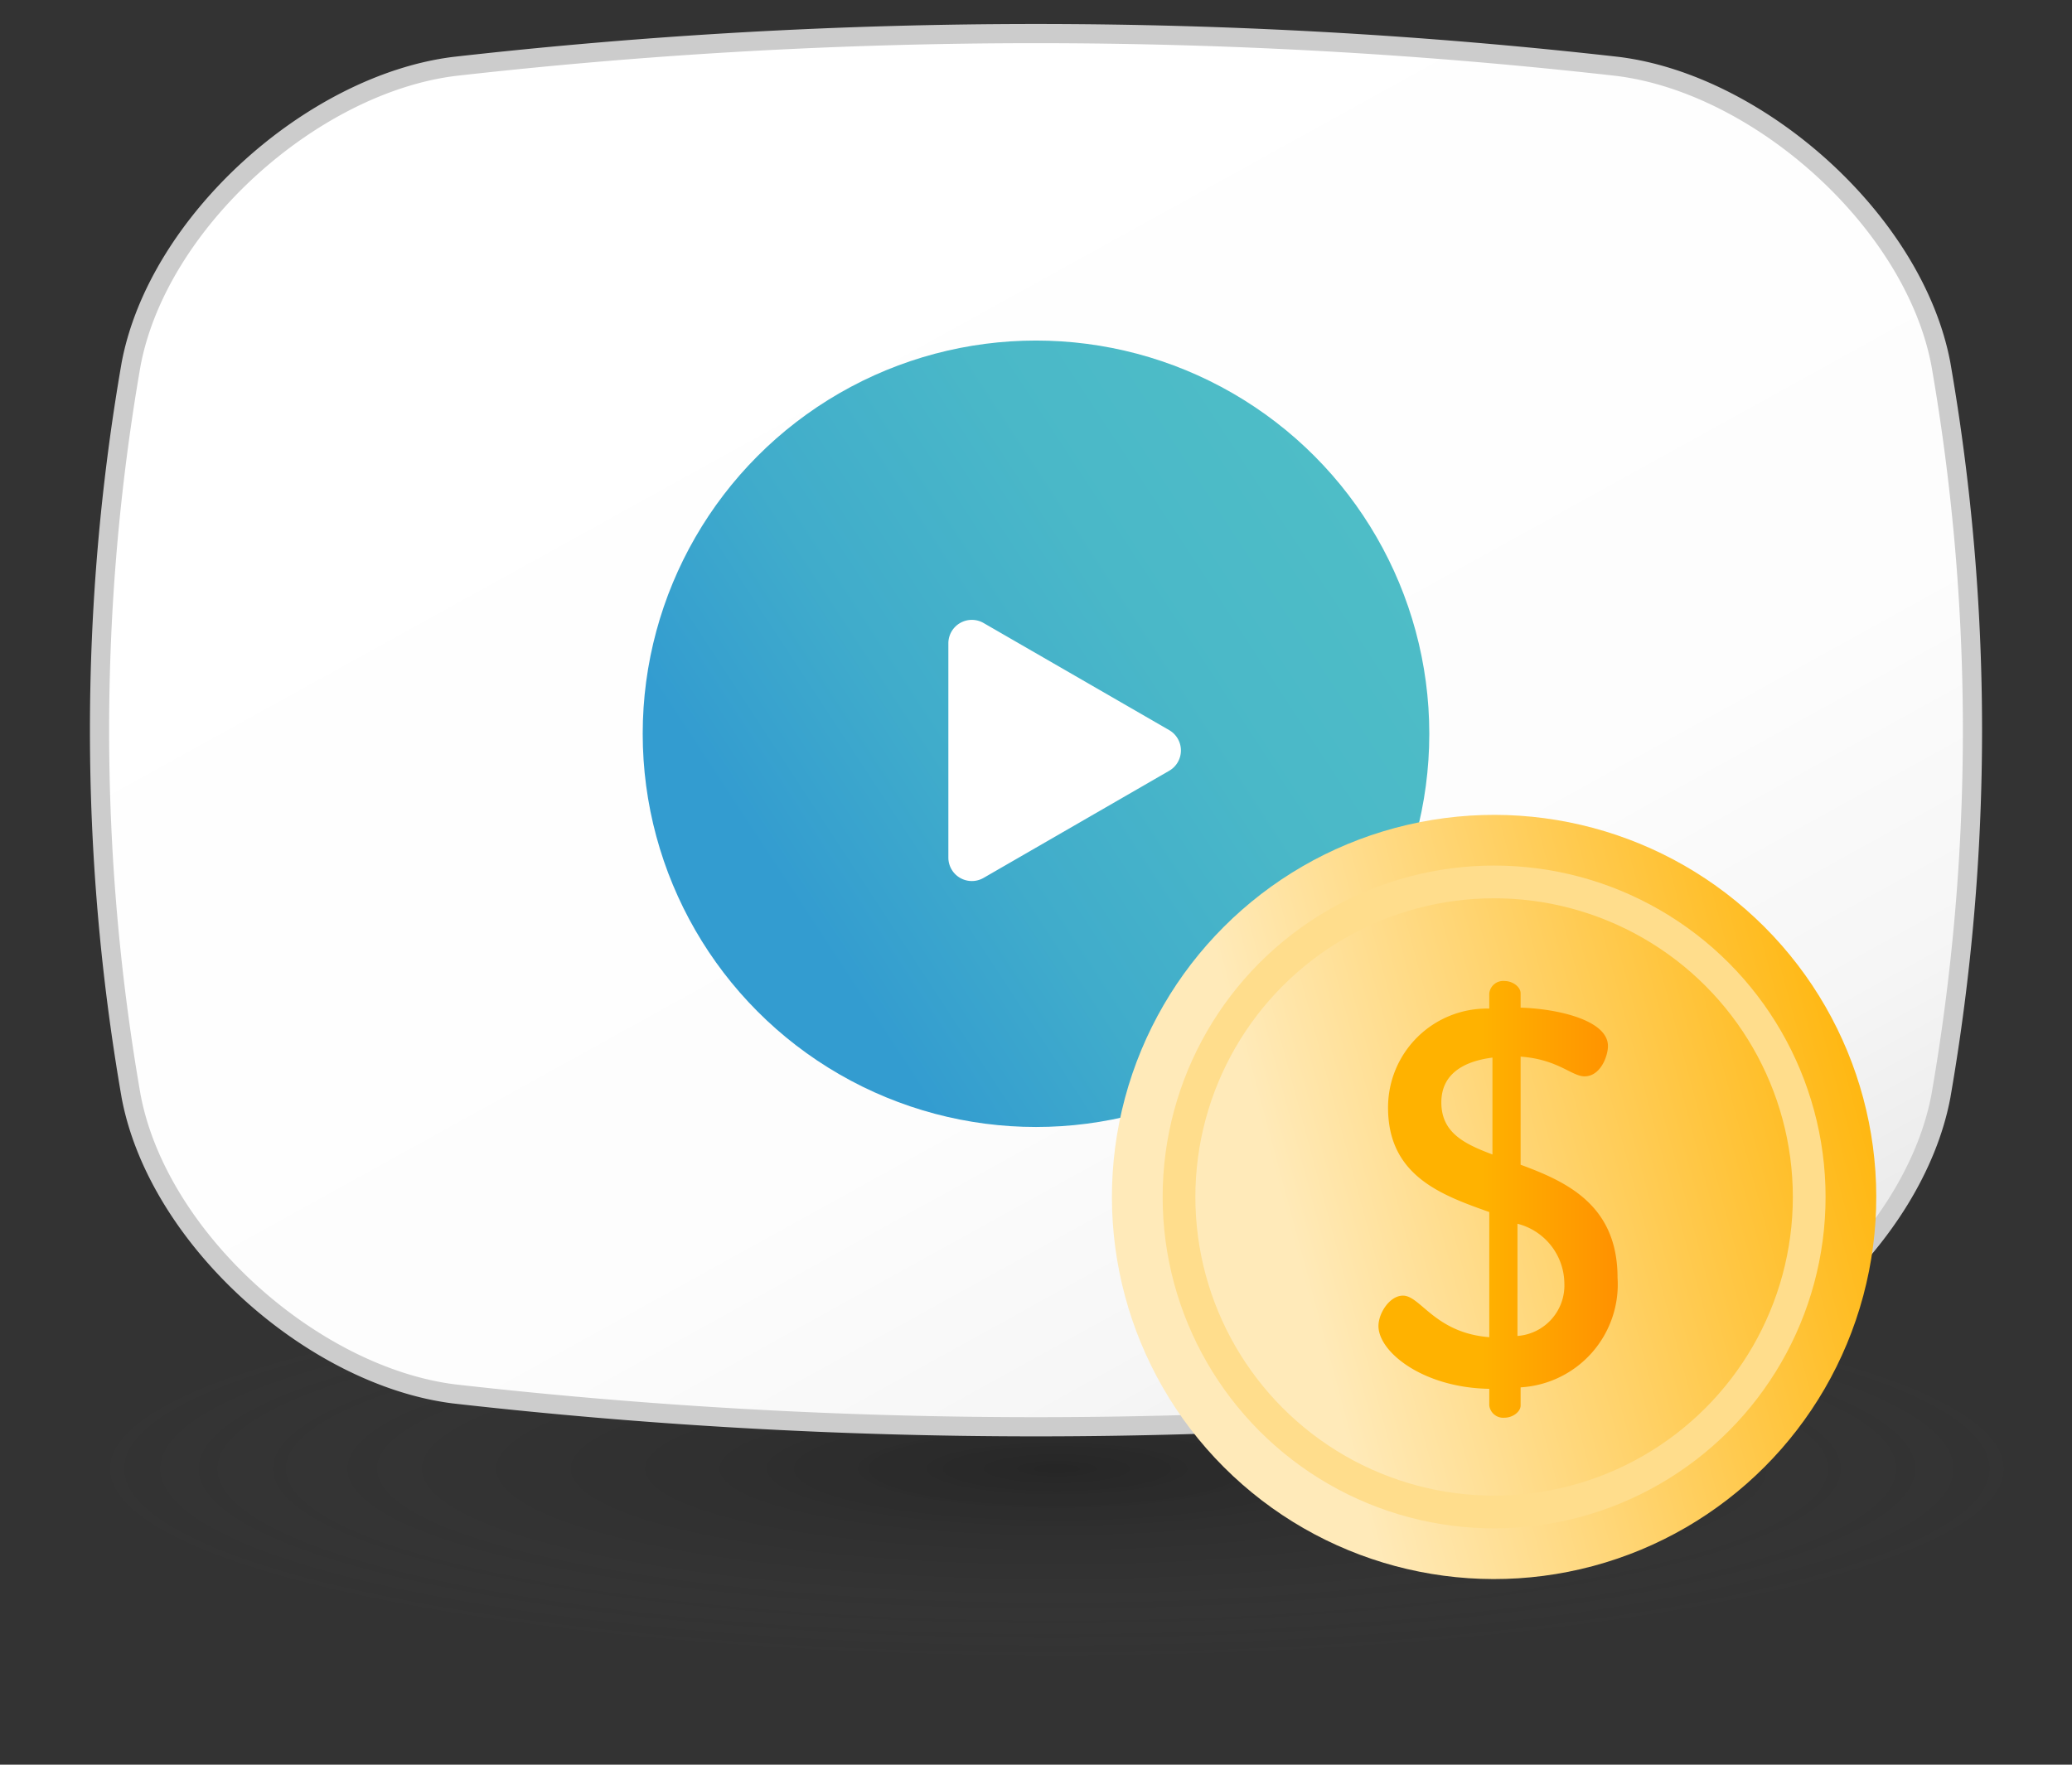 <svg xmlns="http://www.w3.org/2000/svg" width="54" height="46" viewBox="0 0 54 46">
    <rect x="0" y="0" width="54" height="46" fill="#333333" stroke="none"/>
    <defs>
        <linearGradient id="xtubqazkqb" x1=".082" y1=".774" x2=".918" y2=".226" gradientUnits="objectBoundingBox">
            <stop offset=".124" stop-color="#339cd0"/>
            <stop offset=".383" stop-color="#40accb"/>
            <stop offset=".699" stop-color="#4ab8c8"/>
            <stop offset="1" stop-color="#4ebdc7"/>
        </linearGradient>
        <linearGradient id="6iavryyjtd" x1=".257" y1=".173" x2=".962" y2="1.121" gradientUnits="objectBoundingBox">
            <stop offset="0" stop-color="#fff"/>
            <stop offset=".507" stop-color="#fdfdfd"/>
            <stop offset=".69" stop-color="#f6f6f6"/>
            <stop offset=".82" stop-color="#eaeaea"/>
            <stop offset=".925" stop-color="#d9d9d9"/>
            <stop offset="1" stop-color="#c8c8c8"/>
        </linearGradient>
        <linearGradient id="r00eo4fdue" x1=".118" y1=".28" x2="1.397" y2="1.017" gradientUnits="objectBoundingBox">
            <stop offset=".117" stop-color="#ffeab9"/>
            <stop offset=".693" stop-color="#ffb200"/>
            <stop offset="1" stop-color="#ff9100"/>
        </linearGradient>
        <linearGradient id="ud0k4xfuuf" y1=".5" x2="1" y2=".5" gradientUnits="objectBoundingBox">
            <stop offset=".431" stop-color="#ffb200"/>
            <stop offset="1" stop-color="#ff9100"/>
        </linearGradient>
        <radialGradient id="o0p7hesk9c" cx=".5" cy=".5" r=".5" gradientUnits="objectBoundingBox">
            <stop offset="0" stop-opacity=".647"/>
            <stop offset="1" stop-color="#545454" stop-opacity="0"/>
        </radialGradient>
        <clipPath id="yvl9km75aa">
            <path data-name="Rectangle 69" transform="translate(428 203.717)" style="fill:none" d="M0 0h54v46H0z"/>
        </clipPath>
    </defs>
    <g data-name="Group 117" style="clip-path:url(#yvl9km75aa)" transform="translate(-428 -203.717)">
        <g data-name="Group 116">
            <path data-name="Rectangle 68" transform="translate(428 203.717)" style="fill:none" d="M0 0h54v46H0z"/>
            <g data-name="Group 115">
                <circle data-name="Ellipse 22" cx="8.3" cy="8.3" r="8.3" transform="translate(446.44 214.543)" style="fill:url(#xtubqazkqb)"/>
                <ellipse data-name="Ellipse 66" cx="25" cy="5" rx="25" ry="5" transform="translate(430.544 237)" style="opacity:.395;fill:url(#o0p7hesk9c)"/>
                <g data-name="Group 112">
                    <path data-name="Path 94" d="M470.166 240.052a134.7 134.7 0 0 1-30.332 0c-3.694-.465-7.721-4.049-8.418-7.765a55.731 55.731 0 0 1 0-19.073c.7-3.716 4.724-7.3 8.418-7.765a134.7 134.7 0 0 1 30.332 0c3.694.465 7.721 4.049 8.418 7.765a55.731 55.731 0 0 1 0 19.073c-.697 3.713-4.724 7.3-8.418 7.765z" style="fill:url(#6iavryyjtd)"/>
                    <path data-name="Path 95" d="M470.166 240.052a134.7 134.7 0 0 1-30.332 0c-3.694-.465-7.721-4.049-8.418-7.765a55.731 55.731 0 0 1 0-19.073c.7-3.716 4.724-7.3 8.418-7.765a134.7 134.7 0 0 1 30.332 0c3.694.465 7.721 4.049 8.418 7.765a55.731 55.731 0 0 1 0 19.073c-.697 3.713-4.724 7.3-8.418 7.765z" style="stroke-miterlimit:10;stroke:#ccc;stroke-width:.5px;fill:none"/>
                </g>
                <g data-name="Group 113">
                    <circle data-name="Ellipse 23" cx="10.25" cy="10.25" r="10.25" transform="translate(444.75 212.594)" style="fill:url(#xtubqazkqb)"/>
                    <path data-name="Path 96" d="m458.471 222.749-4.837-2.792a.612.612 0 0 0-.918.53v5.584a.612.612 0 0 0 .918.53l4.837-2.792a.612.612 0 0 0 0-1.06z" style="fill:#fff"/>
                </g>
                <g data-name="Group 114">
                    <circle data-name="Ellipse 24" cx="9.96" cy="9.96" r="9.96" transform="rotate(-45 509.998 -429.183)" style="fill:url(#r00eo4fdue)"/>
                    <circle data-name="Ellipse 25" cx="8.212" cy="8.212" r="8.212" transform="translate(458.727 226.706)" style="stroke:#ffdd8c;stroke-width:.853px;stroke-miterlimit:10;fill:none"/>
                    <path data-name="Path 97" d="M466.813 239.919c-1.722-.027-2.888-.957-2.888-1.638 0-.333.292-.791.639-.791.458 0 .833.972 2.249 1.083v-3.262c-1.25-.444-2.638-.944-2.638-2.721a2.577 2.577 0 0 1 2.638-2.582v-.4a.366.366 0 0 1 .4-.319c.208 0 .417.153.417.319v.375c.944.028 2.276.32 2.276 1 0 .264-.194.791-.61.791-.333 0-.694-.444-1.666-.514v2.818c1.207.444 2.526 1.055 2.526 2.943a2.689 2.689 0 0 1-2.526 2.86v.472c0 .166-.208.319-.417.319a.366.366 0 0 1-.4-.319v-.431zm.083-6.107v-2.527c-.777.1-1.332.444-1.332 1.166-.001.791.596 1.083 1.336 1.361zm.652 1.8v2.929a1.32 1.32 0 0 0 1.222-1.374 1.623 1.623 0 0 0-1.222-1.551z" style="fill:url(#ud0k4xfuuf)"/>
                </g>
            </g>
        </g>
    </g>
</svg>
